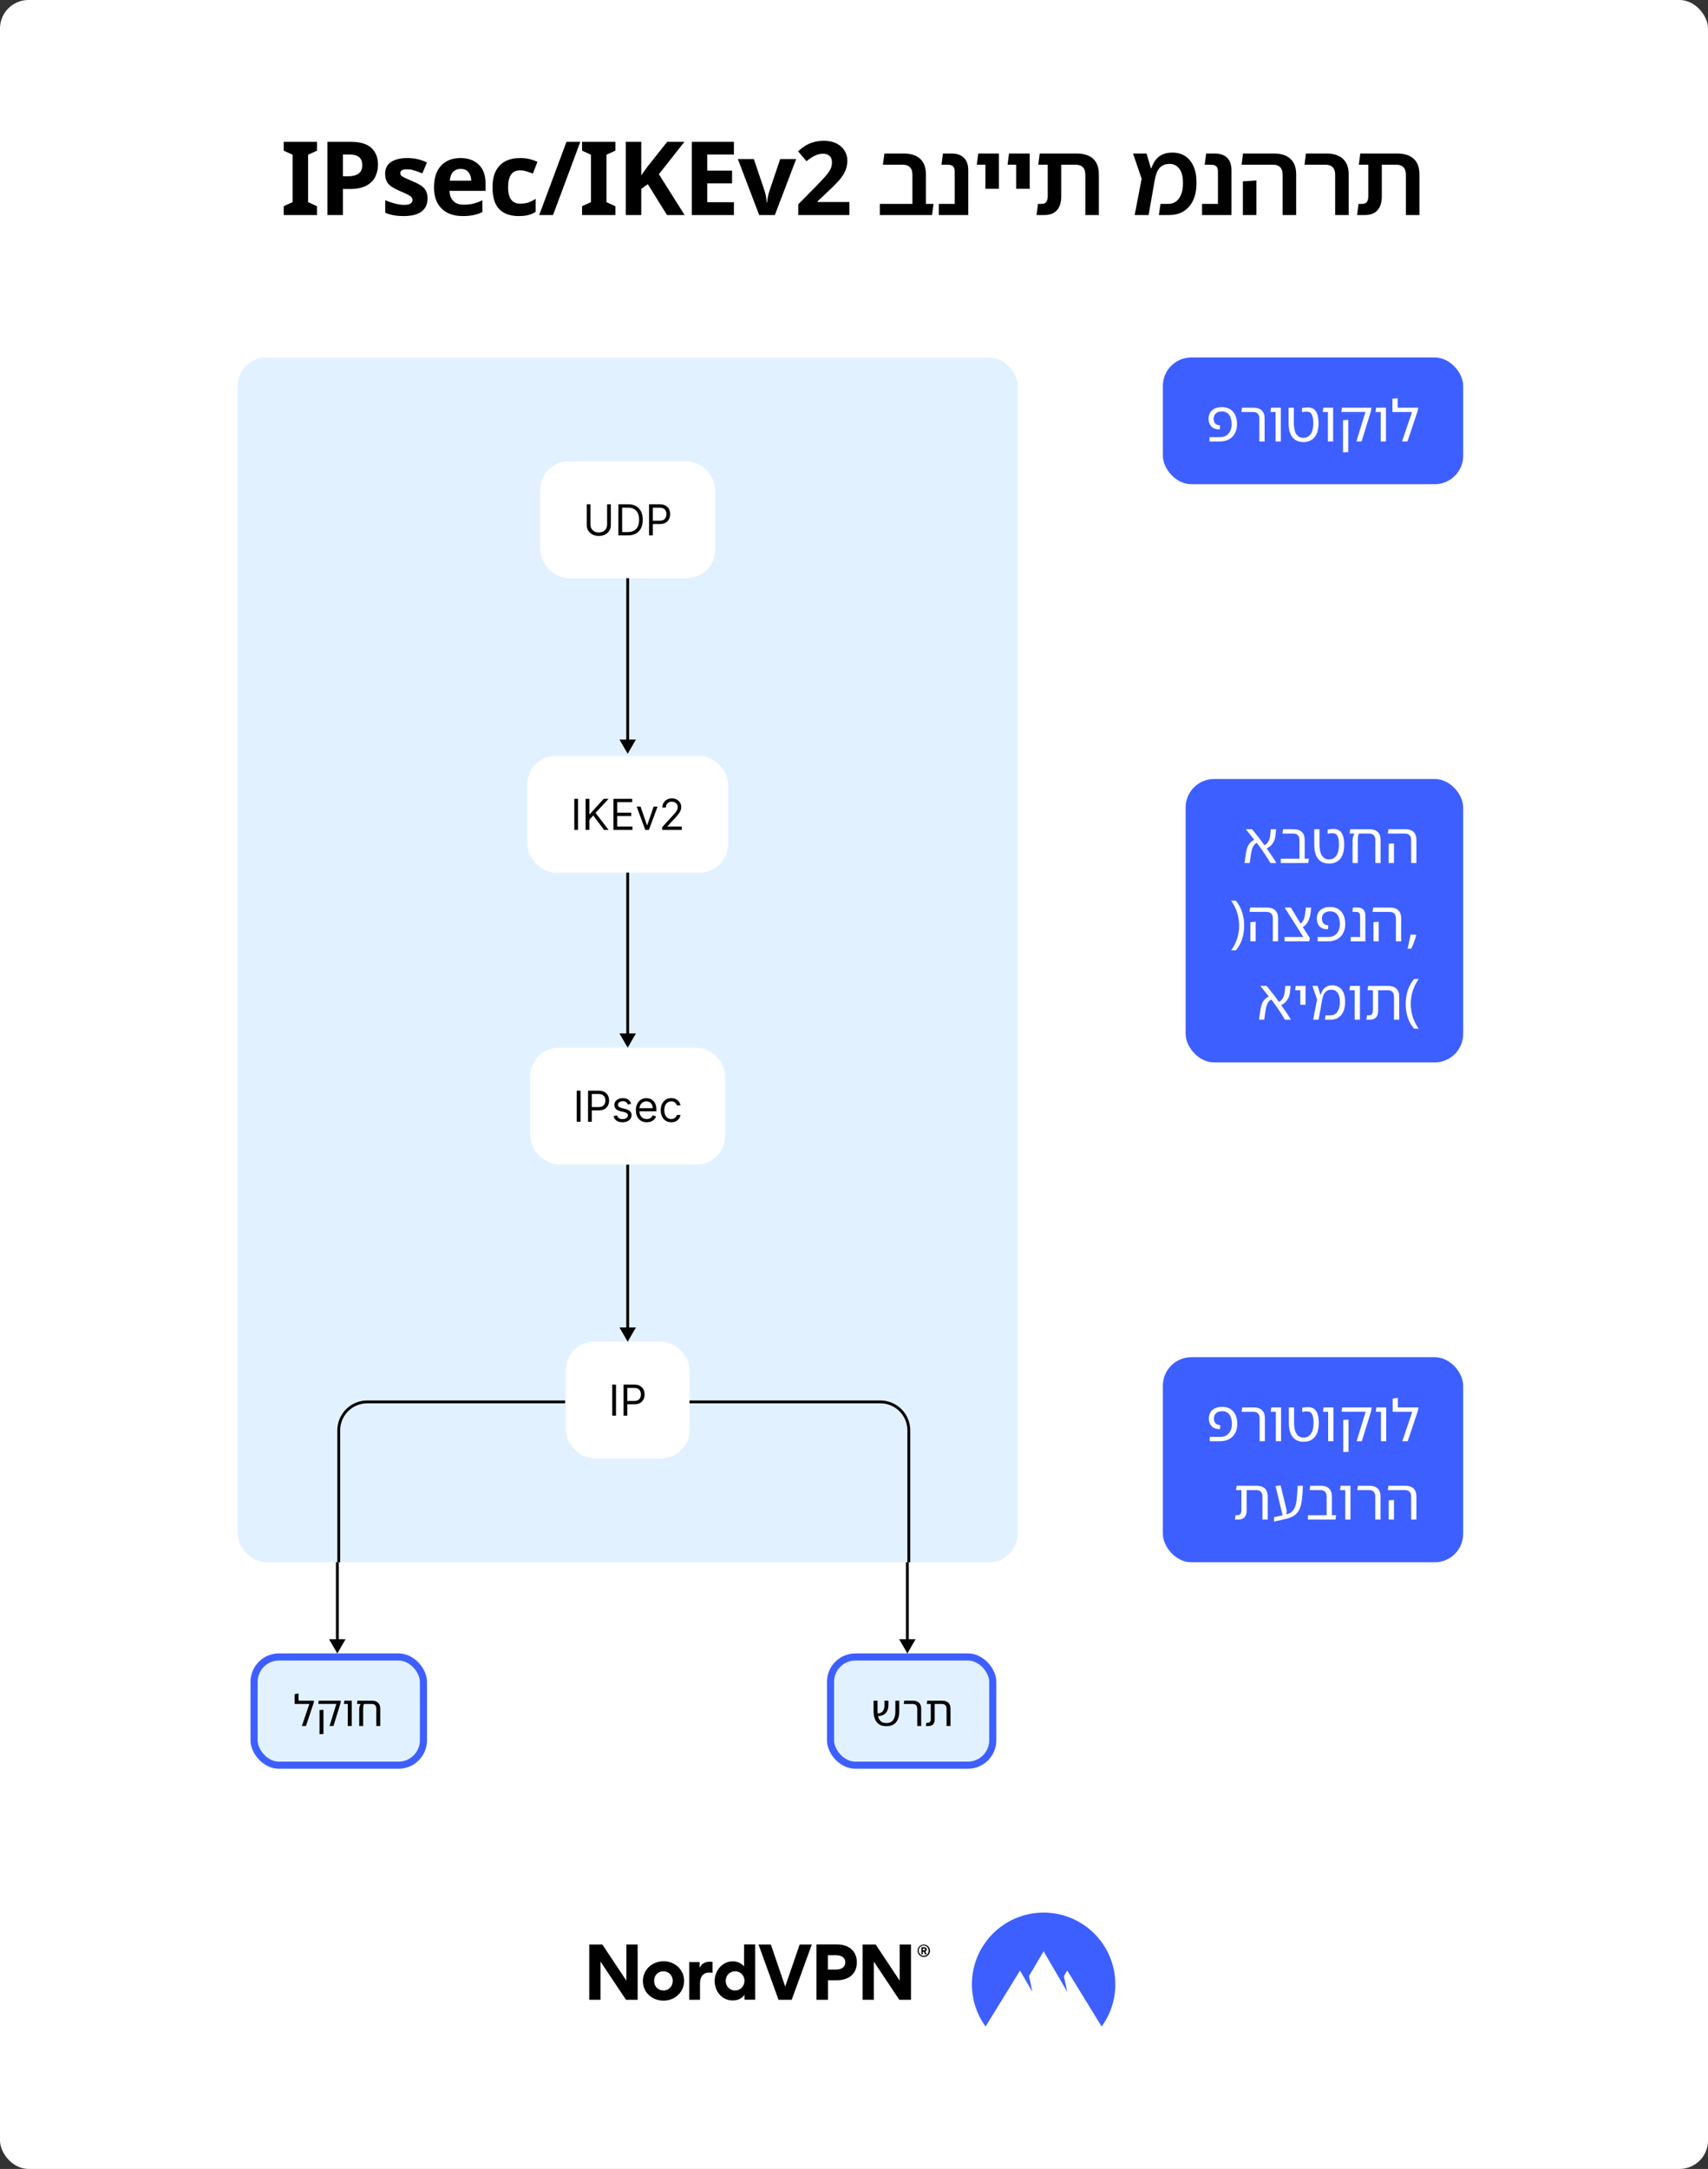 <svg fill="none" height="1523" viewBox="0 0 1200 1523" width="1200" xmlns="http://www.w3.org/2000/svg" xmlns:xlink="http://www.w3.org/1999/xlink"><rect x="0" y="0" width="1200" height="1523" fill="#333333" stroke="none"/><clipPath id="clip0_1246_3284"><rect height="846" rx="20" width="548" x="167" y="251"/></clipPath><clipPath id="clip1_1246_3284"><path d="M166 1097H1028V1243H166Z"/></clipPath><rect fill="#ffffff" height="1523" rx="20" width="1200"/><path d="M222.734 151H199.334V144.808L205.598 141.928V108.664L199.334 105.784V99.592H222.734V105.784L216.47 108.664V141.928L222.734 144.808V151ZM246.471 99.592C253.095 99.592 257.919 101.032 260.943 103.912 264.015 106.744 265.551 110.656 265.551 115.648 265.551 118.624 264.927 121.432 263.679 124.072 262.431 126.664 260.343 128.752 257.415 130.336 254.535 131.92 250.599 132.712 245.607 132.712H240.927V151H230.055V99.592H246.471ZM245.895 108.52H240.927V123.784H244.527C247.599 123.784 250.023 123.184 251.799 121.984 253.623 120.736 254.535 118.744 254.535 116.008 254.535 111.016 251.655 108.52 245.895 108.52ZM300.394 139.336C300.394 143.32 298.978 146.392 296.146 148.552 293.362 150.664 289.186 151.72 283.618 151.72 280.882 151.72 278.53 151.528 276.562 151.144 274.594 150.808 272.626 150.232 270.658 149.416V140.56C272.77 141.52 275.05 142.312 277.498 142.936 279.946 143.56 282.106 143.872 283.978 143.872 286.09 143.872 287.578 143.56 288.442 142.936 289.354 142.312 289.81 141.496 289.81 140.488 289.81 139.816 289.618 139.216 289.234 138.688 288.898 138.16 288.13 137.56 286.93 136.888 285.73 136.216 283.858 135.352 281.314 134.296 278.866 133.24 276.85 132.208 275.266 131.2 273.682 130.144 272.506 128.896 271.738 127.456 270.97 125.968 270.586 124.12 270.586 121.912 270.586 118.264 272.002 115.528 274.834 113.704 277.666 111.88 281.434 110.968 286.138 110.968 288.586 110.968 290.914 111.208 293.122 111.688 295.33 112.168 297.61 112.96 299.962 114.064L296.722 121.768C294.802 120.952 292.978 120.28 291.25 119.752 289.522 119.176 287.77 118.888 285.994 118.888 282.826 118.888 281.242 119.752 281.242 121.48 281.242 122.104 281.434 122.68 281.818 123.208 282.25 123.688 283.042 124.216 284.194 124.792 285.394 125.368 287.146 126.136 289.45 127.096 291.706 128.008 293.65 128.968 295.282 129.976 296.914 130.936 298.162 132.16 299.026 133.648 299.938 135.088 300.394 136.984 300.394 139.336ZM323.511 110.968C328.935 110.968 333.231 112.528 336.399 115.648 339.567 118.72 341.151 123.112 341.151 128.824V134.008H315.807C315.903 137.032 316.791 139.408 318.471 141.136 320.199 142.864 322.575 143.728 325.599 143.728 328.143 143.728 330.447 143.488 332.511 143.008 334.575 142.48 336.711 141.688 338.919 140.632V148.912C336.999 149.872 334.959 150.568 332.799 151 330.687 151.48 328.119 151.72 325.095 151.72 321.159 151.72 317.679 151 314.655 149.56 311.631 148.072 309.255 145.84 307.527 142.864 305.799 139.888 304.935 136.144 304.935 131.632 304.935 127.024 305.703 123.208 307.239 120.184 308.823 117.112 311.007 114.808 313.791 113.272 316.575 111.736 319.815 110.968 323.511 110.968ZM323.583 118.6C321.519 118.6 319.791 119.272 318.399 120.616 317.055 121.96 316.263 124.048 316.023 126.88H331.071C331.023 124.48 330.399 122.512 329.199 120.976 327.999 119.392 326.127 118.6 323.583 118.6ZM364.394 151.72C358.538 151.72 354.002 150.112 350.786 146.896 347.618 143.632 346.034 138.52 346.034 131.56 346.034 126.76 346.85 122.848 348.482 119.824 350.114 116.8 352.37 114.568 355.25 113.128 358.178 111.688 361.538 110.968 365.33 110.968 368.018 110.968 370.346 111.232 372.314 111.76 374.33 112.288 376.082 112.912 377.57 113.632L374.402 121.912C372.722 121.24 371.138 120.688 369.65 120.256 368.21 119.824 366.77 119.608 365.33 119.608 359.762 119.608 356.978 123.568 356.978 131.488 356.978 135.424 357.698 138.328 359.138 140.2 360.626 142.072 362.69 143.008 365.33 143.008 367.586 143.008 369.578 142.72 371.306 142.144 373.034 141.52 374.714 140.68 376.346 139.624V148.768C374.714 149.824 372.986 150.568 371.162 151 369.386 151.48 367.13 151.72 364.394 151.72ZM407.714 99.592 388.562 151H378.842L397.994 99.592H407.714ZM432.344 151H408.944V144.808L415.208 141.928V108.664L408.944 105.784V99.592H432.344V105.784L426.08 108.664V141.928L432.344 144.808V151ZM480.993 151H468.609L455.145 129.328 450.537 132.64V151H439.665V99.592H450.537V123.136C451.257 122.128 451.977 121.12 452.697 120.112 453.417 119.104 454.137 118.096 454.857 117.088L468.753 99.592H480.849L462.921 122.344 480.993 151ZM515.629 151H486.037V99.592H515.629V108.52H496.909V119.824H514.333V128.752H496.909V142H515.629V151ZM533.382 151 518.406 111.688H529.638L537.198 134.08C537.63 135.424 537.966 136.816 538.206 138.256 538.494 139.696 538.662 140.992 538.71 142.144H538.998C539.142 139.552 539.67 136.864 540.582 134.08L548.142 111.688H559.374L544.398 151H533.382ZM596.767 151H560.839V143.44L573.727 130.408C576.319 127.72 578.407 125.488 579.991 123.712 581.575 121.888 582.727 120.256 583.447 118.816 584.167 117.328 584.527 115.744 584.527 114.064 584.527 112 583.951 110.464 582.799 109.456 581.695 108.448 580.183 107.944 578.263 107.944 576.295 107.944 574.375 108.4 572.503 109.312 570.631 110.224 568.663 111.52 566.599 113.2L560.695 106.216C562.183 104.92 563.743 103.72 565.375 102.616 567.055 101.512 568.975 100.624 571.135 99.952 573.343 99.232 575.983 98.872 579.055 98.872 582.415 98.872 585.295 99.496 587.695 100.744 590.143 101.944 592.015 103.6 593.311 105.712 594.655 107.776 595.327 110.128 595.327 112.768 595.327 115.6 594.751 118.192 593.599 120.544 592.495 122.896 590.863 125.224 588.703 127.528 586.591 129.832 584.023 132.376 580.999 135.16L574.375 141.352V141.856H596.767V151ZM641.032 151V122.704C641.032 120.352 640.456 118.6 639.304 117.448 638.152 116.248 636.472 115.648 634.264 115.648H620.296L621.376 107.8H634.768C639.952 107.8 643.864 109.048 646.504 111.544 649.192 113.992 650.536 117.64 650.536 122.488V143.944C650.248 145.144 649.696 146.344 648.88 147.544 648.112 148.744 647.296 149.896 646.432 151H641.032ZM618.136 151V143.152H655.864L654.856 151H618.136ZM670.762 151V120.472C670.762 119.272 670.57 118.336 670.186 117.664 669.85 116.944 669.322 116.44 668.602 116.152 667.882 115.816 666.946 115.648 665.794 115.648H661.474L662.482 107.8H668.314C672.298 107.8 675.274 108.808 677.242 110.824 679.258 112.792 680.266 115.696 680.266 119.536V151H670.762ZM659.602 151V143.152H675.298V151H659.602ZM692.325 132.568V107.8H701.829V132.568H692.325ZM686.277 115.648 687.285 107.8H697.725V115.648H686.277ZM713.947 132.568V107.8H723.451V132.568H713.947ZM707.899 115.648 708.907 107.8H719.347V115.648H707.899ZM762.525 151V122.704C762.525 120.352 761.949 118.6 760.797 117.448 759.645 116.248 757.965 115.648 755.757 115.648H736.101V107.8H756.261C761.493 107.8 765.429 109.048 768.069 111.544 770.709 113.992 772.029 117.64 772.029 122.488V151H762.525ZM728.253 151 729.261 143.152H731.853C732.861 143.152 733.653 142.96 734.229 142.576 734.853 142.192 735.309 141.616 735.597 140.848 735.933 140.032 736.101 139.048 736.101 137.896V109.744H745.605V137.824C745.605 142.096 744.597 145.36 742.581 147.616 740.565 149.872 737.613 151 733.725 151H728.253ZM729.477 115.648 730.485 107.8H741.285V115.648H729.477ZM797.194 151 802.09 125.512 796.042 107.8H805.546L808.57 118.168H808.858C809.482 116.488 810.202 114.976 811.018 113.632 811.834 112.288 812.818 111.136 813.97 110.176 815.17 109.216 816.562 108.472 818.146 107.944 819.778 107.416 821.65 107.152 823.762 107.152 827.122 107.152 830.05 107.944 832.546 109.528 835.042 111.112 837.01 113.464 838.45 116.584 839.89 119.656 840.61 123.472 840.61 128.032V128.968C840.61 133.384 839.842 137.248 838.306 140.56 836.818 143.824 834.634 146.392 831.754 148.264 828.874 150.088 825.37 151 821.242 151H814.186L815.338 143.152H820.738C824.05 143.152 826.594 141.856 828.37 139.264 830.194 136.624 831.106 133.192 831.106 128.968V128.032C831.106 125.104 830.698 122.704 829.882 120.832 829.066 118.912 827.962 117.472 826.57 116.512 825.178 115.552 823.618 115.072 821.89 115.072 820.066 115.072 818.53 115.384 817.282 116.008 816.082 116.584 815.074 117.4 814.258 118.456 813.49 119.512 812.866 120.76 812.386 122.2 811.906 123.592 811.522 125.128 811.234 126.808L806.986 151H797.194ZM855.692 151V120.472C855.692 119.272 855.5 118.336 855.116 117.664 854.78 116.944 854.252 116.44 853.532 116.152 852.812 115.816 851.876 115.648 850.724 115.648H846.404L847.412 107.8H853.244C857.228 107.8 860.204 108.808 862.172 110.824 864.188 112.792 865.196 115.696 865.196 119.536V151H855.692ZM844.532 151V143.152H860.228V151H844.532ZM901.159 151V122.704C901.159 120.352 900.583 118.6 899.431 117.448 898.279 116.248 896.599 115.648 894.391 115.648H872.287L873.295 107.8H894.895C900.079 107.8 903.991 109.048 906.631 111.544 909.319 113.992 910.663 117.64 910.663 122.488V151H901.159ZM873.223 151V127.312L882.727 126.736V151H873.223ZM938.054 151V122.704C938.054 120.352 937.478 118.6 936.326 117.448 935.174 116.248 933.494 115.648 931.286 115.648H916.526L917.534 107.8H931.79C936.974 107.8 940.886 109.048 943.526 111.544 946.214 113.992 947.558 117.64 947.558 122.488V151H938.054ZM987.744 151V122.704C987.744 120.352 987.168 118.6 986.016 117.448 984.864 116.248 983.184 115.648 980.976 115.648H961.32V107.8H981.48C986.712 107.8 990.648 109.048 993.288 111.544 995.928 113.992 997.248 117.64 997.248 122.488V151H987.744ZM953.472 151 954.48 143.152H957.072C958.08 143.152 958.872 142.96 959.448 142.576 960.072 142.192 960.528 141.616 960.816 140.848 961.152 140.032 961.32 139.048 961.32 137.896V109.744H970.824V137.824C970.824 142.096 969.816 145.36 967.8 147.616 965.784 149.872 962.832 151 958.944 151H953.472ZM954.696 115.648 955.704 107.8H966.504V115.648H954.696Z" fill="#000000"/><g clip-path="url(#clip0_1246_3284)"><rect fill="#e2f1ff" height="846" rx="20" width="548" x="167" y="251"/><g fill="#000000"><path d="M441 529.301 446.774 519.301H435.226L441 529.301ZM440 405.8V520.301H442V405.8H440Z"/><path d="M441 735.679 446.774 725.679H435.226L441 735.679ZM440 612.273V726.679H442V612.273H440Z"/><path d="M441 942.14 446.774 932.14H435.226L441 942.14ZM440 817.633V933.14H442V817.633H440Z"/></g><rect fill="#ffffff" height="82" rx="20" width="137" x="372.5" y="735.68"/><path d="M407.847 765.862V787.68H405.205V765.862H407.847ZM413.144 787.68V765.862H420.516C422.228 765.862 423.627 766.17 424.714 766.788 425.807 767.399 426.617 768.227 427.143 769.271 427.668 770.315 427.931 771.479 427.931 772.765 427.931 774.05 427.668 775.219 427.143 776.27 426.624 777.321 425.822 778.159 424.735 778.784 423.648 779.402 422.256 779.711 420.559 779.711H415.275V777.367H420.474C421.645 777.367 422.586 777.165 423.297 776.76 424.007 776.355 424.522 775.808 424.841 775.119 425.168 774.423 425.331 773.638 425.331 772.765 425.331 771.891 425.168 771.11 424.841 770.421 424.522 769.732 424.003 769.192 423.286 768.802 422.569 768.404 421.617 768.205 420.431 768.205H415.786V787.68H413.144ZM443.437 774.981 441.178 775.62C441.036 775.244 440.827 774.878 440.55 774.523 440.28 774.161 439.911 773.862 439.442 773.628 438.973 773.393 438.373 773.276 437.642 773.276 436.64 773.276 435.806 773.507 435.138 773.969 434.477 774.423 434.147 775.002 434.147 775.705 434.147 776.33 434.374 776.824 434.829 777.186 435.284 777.548 435.994 777.85 436.96 778.092L439.389 778.688C440.852 779.043 441.942 779.587 442.659 780.318 443.377 781.043 443.735 781.977 443.735 783.12 443.735 784.058 443.465 784.896 442.926 785.634 442.393 786.373 441.647 786.955 440.688 787.381 439.73 787.808 438.615 788.021 437.343 788.021 435.674 788.021 434.293 787.658 433.199 786.934 432.105 786.21 431.413 785.151 431.122 783.759L433.508 783.163C433.735 784.043 434.165 784.704 434.797 785.144 435.436 785.585 436.271 785.805 437.301 785.805 438.472 785.805 439.403 785.556 440.092 785.059 440.788 784.555 441.136 783.951 441.136 783.248 441.136 782.68 440.937 782.204 440.539 781.82 440.142 781.43 439.531 781.138 438.707 780.947L435.98 780.308C434.481 779.952 433.38 779.402 432.677 778.656 431.981 777.903 431.633 776.962 431.633 775.833 431.633 774.91 431.892 774.093 432.411 773.383 432.936 772.673 433.65 772.115 434.552 771.71 435.461 771.305 436.491 771.103 437.642 771.103 439.261 771.103 440.532 771.458 441.455 772.168 442.386 772.879 443.046 773.816 443.437 774.981ZM454.381 788.021C452.804 788.021 451.444 787.673 450.3 786.977 449.164 786.273 448.287 785.293 447.669 784.036 447.058 782.772 446.753 781.302 446.753 779.626 446.753 777.95 447.058 776.472 447.669 775.194 448.287 773.908 449.146 772.907 450.247 772.19 451.355 771.465 452.648 771.103 454.125 771.103 454.977 771.103 455.819 771.245 456.65 771.529 457.481 771.813 458.237 772.275 458.919 772.914 459.601 773.546 460.144 774.384 460.549 775.428 460.954 776.472 461.156 777.758 461.156 779.285V780.35H448.543V778.177H458.599C458.599 777.254 458.415 776.43 458.045 775.705 457.683 774.981 457.165 774.409 456.49 773.99 455.822 773.571 455.034 773.362 454.125 773.362 453.124 773.362 452.257 773.61 451.526 774.107 450.801 774.597 450.244 775.237 449.853 776.025 449.462 776.813 449.267 777.658 449.267 778.56V780.009C449.267 781.245 449.48 782.293 449.906 783.152 450.339 784.004 450.94 784.654 451.707 785.102 452.474 785.542 453.365 785.762 454.381 785.762 455.041 785.762 455.638 785.67 456.17 785.485 456.71 785.293 457.175 785.009 457.566 784.633 457.957 784.249 458.259 783.773 458.472 783.205L460.901 783.887C460.645 784.711 460.215 785.435 459.612 786.06 459.008 786.678 458.262 787.161 457.374 787.509 456.487 787.85 455.489 788.021 454.381 788.021ZM471.629 788.021C470.094 788.021 468.773 787.658 467.665 786.934 466.558 786.21 465.705 785.212 465.109 783.94 464.512 782.669 464.214 781.217 464.214 779.583 464.214 777.921 464.519 776.455 465.13 775.183 465.748 773.905 466.607 772.907 467.708 772.19 468.816 771.465 470.109 771.103 471.586 771.103 472.737 771.103 473.773 771.316 474.697 771.742 475.62 772.168 476.376 772.765 476.966 773.532 477.555 774.299 477.921 775.194 478.063 776.217H475.549C475.357 775.471 474.931 774.81 474.271 774.235 473.617 773.653 472.737 773.362 471.629 773.362 470.648 773.362 469.789 773.617 469.05 774.129 468.319 774.633 467.747 775.347 467.335 776.27 466.93 777.186 466.728 778.262 466.728 779.498 466.728 780.762 466.927 781.863 467.325 782.8 467.729 783.738 468.298 784.466 469.029 784.984 469.768 785.503 470.634 785.762 471.629 785.762 472.282 785.762 472.875 785.648 473.408 785.421 473.94 785.194 474.391 784.867 474.761 784.441 475.13 784.015 475.393 783.504 475.549 782.907H478.063C477.921 783.873 477.57 784.743 477.009 785.517 476.455 786.284 475.719 786.895 474.803 787.349 473.894 787.797 472.836 788.021 471.629 788.021Z" fill="#000000"/><rect fill="#ffffff" height="82" rx="20" width="87" x="397.5" y="942.059"/><path d="M432.793 972.241V994.059H430.151V972.241H432.793ZM438.09 994.059V972.241H445.462C447.174 972.241 448.573 972.55 449.66 973.168 450.754 973.778 451.563 974.606 452.089 975.65 452.614 976.694 452.877 977.859 452.877 979.144 452.877 980.43 452.614 981.598 452.089 982.649 451.57 983.7 450.768 984.538 449.681 985.163 448.595 985.781 447.203 986.09 445.505 986.09H440.221V983.746H445.42C446.592 983.746 447.533 983.544 448.243 983.139 448.953 982.734 449.468 982.187 449.788 981.498 450.114 980.802 450.278 980.018 450.278 979.144 450.278 978.271 450.114 977.489 449.788 976.8 449.468 976.111 448.95 975.572 448.232 975.181 447.515 974.783 446.563 974.584 445.377 974.584H440.732V994.059H438.09Z" fill="#000000"/><rect fill="#ffffff" height="82" rx="20" width="141" x="370.5" y="530.745"/><path d="M406.133 560.927V582.745H403.491V560.927H406.133ZM411.43 582.745V560.927H414.072V571.751H414.328L424.129 560.927H427.581L418.419 570.771 427.581 582.745H424.385L416.799 572.603 414.072 575.672V582.745H411.43ZM431 582.745V560.927H444.168V563.271H433.642V570.643H443.486V572.987H433.642V580.402H444.339V582.745H431ZM461.97 566.382 455.919 582.745H453.362L447.311 566.382H450.038L454.555 579.422H454.726L459.243 566.382H461.97ZM465.246 582.745V580.828L472.448 572.944C473.293 572.021 473.989 571.218 474.536 570.537 475.082 569.848 475.487 569.201 475.75 568.598 476.02 567.987 476.155 567.348 476.155 566.68 476.155 565.913 475.97 565.249 475.601 564.688 475.239 564.127 474.742 563.694 474.109 563.388 473.477 563.083 472.767 562.93 471.979 562.93 471.141 562.93 470.409 563.104 469.784 563.452 469.166 563.793 468.687 564.272 468.346 564.89 468.012 565.508 467.845 566.233 467.845 567.064H465.331C465.331 565.785 465.626 564.663 466.215 563.697 466.805 562.731 467.607 561.978 468.623 561.439 469.646 560.899 470.793 560.629 472.064 560.629 473.342 560.629 474.475 560.899 475.462 561.439 476.45 561.978 477.224 562.706 477.785 563.623 478.346 564.539 478.627 565.558 478.627 566.68 478.627 567.483 478.481 568.268 478.19 569.035 477.906 569.794 477.408 570.643 476.698 571.581 475.995 572.511 475.019 573.647 473.769 574.99L468.868 580.231V580.402H479.01V582.745H465.246Z" fill="#000000"/><rect fill="#ffffff" height="82" rx="20" width="123" x="379.5" y="323.941"/><path d="M426.539 354.123H429.181V368.569C429.181 370.06 428.83 371.392 428.127 372.564 427.431 373.729 426.447 374.649 425.176 375.323 423.904 375.991 422.413 376.325 420.701 376.325 418.99 376.325 417.498 375.991 416.227 375.323 414.956 374.649 413.968 373.729 413.265 372.564 412.569 371.392 412.221 370.06 412.221 368.569V354.123H414.863V368.356C414.863 369.421 415.098 370.369 415.566 371.2 416.035 372.024 416.703 372.674 417.569 373.15 418.443 373.619 419.487 373.853 420.701 373.853 421.916 373.853 422.96 373.619 423.833 373.15 424.707 372.674 425.375 372.024 425.836 371.2 426.305 370.369 426.539 369.421 426.539 368.356V354.123ZM441.19 375.941H434.457V354.123H441.489C443.605 354.123 445.416 354.56 446.922 355.433 448.428 356.3 449.582 357.546 450.384 359.173 451.187 360.792 451.588 362.731 451.588 364.989 451.588 367.262 451.183 369.219 450.374 370.859 449.564 372.493 448.385 373.75 446.837 374.631 445.288 375.504 443.406 375.941 441.19 375.941ZM437.1 373.597H441.02C442.824 373.597 444.319 373.249 445.505 372.553 446.691 371.857 447.575 370.867 448.158 369.581 448.74 368.296 449.031 366.765 449.031 364.989 449.031 363.228 448.744 361.712 448.168 360.44 447.593 359.162 446.734 358.182 445.59 357.5 444.447 356.811 443.023 356.467 441.318 356.467H437.1V373.597ZM456.02 375.941V354.123H463.392C465.104 354.123 466.503 354.432 467.59 355.05 468.683 355.661 469.493 356.488 470.019 357.532 470.544 358.576 470.807 359.741 470.807 361.026 470.807 362.312 470.544 363.48 470.019 364.531 469.5 365.582 468.698 366.421 467.611 367.046 466.524 367.663 465.132 367.972 463.435 367.972H458.151V365.629H463.35C464.521 365.629 465.462 365.426 466.173 365.021 466.883 364.617 467.398 364.07 467.717 363.381 468.044 362.685 468.207 361.9 468.207 361.026 468.207 360.153 468.044 359.372 467.717 358.683 467.398 357.994 466.879 357.454 466.162 357.063 465.445 356.666 464.493 356.467 463.307 356.467H458.662V375.941H456.02Z" fill="#000000"/><path d="M237.996 1161.03 243.769 1151.03H232.222L237.996 1161.03ZM397.045 983.388H257.996V985.388H397.045V983.388ZM236.996 1004.39 236.996 1152.03H238.996L238.996 1004.39H236.996ZM257.996 983.388C246.398 983.388 236.996 992.79 236.996 1004.39H238.996C238.996 993.895 247.502 985.388 257.996 985.388V983.388Z" fill="#000000"/><path d="M638.514 1161.03 632.74 1151.03H644.287L638.514 1161.03ZM484.437 983.388H618.514V985.388H484.437V983.388ZM639.514 1004.39 639.514 1152.03H637.514L637.514 1004.39H639.514ZM618.514 983.388C630.112 983.388 639.514 992.79 639.514 1004.39H637.514C637.514 993.895 629.007 985.388 618.514 985.388V983.388Z" fill="#000000"/></g><rect fill="#3e5fff" height="89" rx="20" width="211" x="817" y="251"/><path d="M849.76 310V306.96H857.12C858.827 306.96 860.293 306.587 861.52 305.84 862.747 305.067 863.68 304 864.32 302.64 864.987 301.28 865.32 299.707 865.32 297.92 865.32 295.093 864.747 292.893 863.6 291.32 862.453 289.72 860.733 288.92 858.44 288.92 856.573 288.92 855.147 289.4 854.16 290.36 853.173 291.32 852.68 292.547 852.68 294.04 852.68 295.213 852.96 296.213 853.52 297.04 854.08 297.867 854.947 298.373 856.12 298.56 856.333 298.613 856.533 298.667 856.72 298.72 856.907 298.747 857.067 298.76 857.2 298.76L856.96 301.48C856.72 301.507 856.427 301.507 856.08 301.48 855.733 301.453 855.307 301.4 854.8 301.32 852.933 301.027 851.52 300.227 850.56 298.92 849.6 297.587 849.12 295.933 849.12 293.96 849.12 292.387 849.48 290.987 850.2 289.76 850.92 288.533 851.973 287.587 853.36 286.92 854.747 286.227 856.44 285.88 858.44 285.88 861.827 285.88 864.44 286.947 866.28 289.08 868.147 291.213 869.08 294.16 869.08 297.92 869.08 300.347 868.587 302.467 867.6 304.28 866.64 306.093 865.24 307.507 863.4 308.52 861.587 309.507 859.387 310 856.8 310H849.76ZM884.795 310V293.92C884.795 292.373 884.421 291.227 883.675 290.48 882.955 289.707 881.861 289.32 880.395 289.32H872.155L872.595 286.28H880.635C883.221 286.28 885.168 286.92 886.475 288.2 887.808 289.453 888.475 291.32 888.475 293.8V310H884.795ZM896.183 310V286.28H899.863V310H896.183ZM892.543 289.32 892.983 286.28H898.583V289.32H892.543ZM915.695 310.4C912.388 310.4 909.828 309.28 908.015 307.04 906.228 304.773 905.335 301.44 905.335 297.04V286.28H909.015V297.04C909.015 300.453 909.601 303.053 910.775 304.84 911.948 306.6 913.561 307.48 915.615 307.48 917.828 307.48 919.561 306.6 920.815 304.84 922.068 303.053 922.695 300.453 922.695 297.04 922.695 294.48 922.348 292.507 921.655 291.12 920.961 289.707 919.761 289.013 918.055 289.04 917.468 289.04 916.908 289.08 916.375 289.16 915.868 289.24 915.335 289.347 914.775 289.48V286.52C915.441 286.387 916.081 286.28 916.695 286.2 917.335 286.12 917.988 286.08 918.655 286.08 921.401 286.053 923.375 287 924.575 288.92 925.775 290.813 926.375 293.52 926.375 297.04 926.375 301.44 925.441 304.773 923.575 307.04 921.708 309.28 919.081 310.4 915.695 310.4ZM932.941 310V286.28H936.621V310H932.941ZM929.301 289.32 929.741 286.28H935.341V289.32H929.301ZM952.933 310 959.333 289.28H942.373L942.813 286.28H963.533L963.213 288.6 956.613 310H952.933ZM943.573 317.64V295.08L947.253 294.8V317.44L943.573 317.64ZM970.051 310V286.28H973.731V310H970.051ZM966.411 289.32 966.851 286.28H972.451V289.32H966.411ZM981.962 286.28H996.402L996.002 288.6 988.842 310H985.042L992.042 289.32H978.282V280.04L981.962 279.6V286.28Z" fill="#ffffff"/><rect fill="#3e5fff" height="199" rx="20" width="195" x="833" y="547"/><path d="M892.562 606C891.389 604 890.189 602.067 888.962 600.2 887.735 598.333 886.509 596.573 885.282 594.92 884.082 593.24 882.895 591.68 881.722 590.24 881.055 589.413 880.402 588.613 879.762 587.84 879.122 587.04 878.522 586.293 877.962 585.6 877.429 584.907 876.922 584.28 876.442 583.72 875.989 583.16 875.589 582.68 875.242 582.28H879.682C880.189 582.867 880.722 583.52 881.282 584.24 881.842 584.96 882.455 585.747 883.122 586.6 883.789 587.427 884.522 588.347 885.322 589.36 886.469 590.933 887.695 592.627 889.002 594.44 890.309 596.253 891.629 598.133 892.962 600.08 894.295 602.027 895.562 604 896.762 606H892.562ZM874.362 606 875.322 599.36C875.535 597.813 875.869 596.4 876.322 595.12 876.802 593.813 877.495 592.68 878.402 591.72 879.309 590.733 880.522 589.933 882.042 589.32L883.242 591.72C882.282 592.173 881.522 592.787 880.962 593.56 880.402 594.307 879.975 595.187 879.682 596.2 879.389 597.187 879.149 598.28 878.962 599.48L878.002 606H874.362ZM889.082 596.16 887.882 593.76C888.895 593.28 889.722 592.667 890.362 591.92 891.002 591.173 891.482 590.307 891.802 589.32 892.149 588.333 892.375 587.24 892.482 586.04L892.842 582.28H896.522L896.162 586.16C896.029 587.707 895.695 589.12 895.162 590.4 894.629 591.68 893.855 592.8 892.842 593.76 891.855 594.72 890.602 595.52 889.082 596.16ZM912.955 606V589.92C912.955 588.373 912.582 587.227 911.835 586.48 911.115 585.707 910.009 585.32 908.515 585.32H901.035L901.435 582.28H908.795C911.382 582.28 913.329 582.92 914.635 584.2 915.969 585.453 916.635 587.32 916.635 589.8V603.36C916.529 603.84 916.329 604.293 916.035 604.72 915.769 605.147 915.462 605.573 915.115 606H912.955ZM899.835 606V602.96H919.595L919.155 606H899.835ZM933.726 606.4C930.419 606.4 927.859 605.28 926.046 603.04 924.259 600.773 923.366 597.44 923.366 593.04V582.28H927.046V593.04C927.046 596.453 927.633 599.053 928.806 600.84 929.979 602.6 931.593 603.48 933.646 603.48 935.859 603.48 937.593 602.6 938.846 600.84 940.099 599.053 940.726 596.453 940.726 593.04 940.726 590.48 940.379 588.507 939.686 587.12 938.993 585.707 937.793 585.013 936.086 585.04 935.499 585.04 934.939 585.08 934.406 585.16 933.899 585.24 933.366 585.347 932.806 585.48V582.52C933.473 582.387 934.113 582.28 934.726 582.2 935.366 582.12 936.019 582.08 936.686 582.08 939.433 582.053 941.406 583 942.606 584.92 943.806 586.813 944.406 589.52 944.406 593.04 944.406 597.44 943.473 600.773 941.606 603.04 939.739 605.28 937.113 606.4 933.726 606.4ZM962.118 582.28C964.704 582.28 966.651 582.92 967.958 584.2 969.291 585.453 969.957 587.32 969.957 589.8V606H966.278V589.92C966.278 588.373 965.904 587.227 965.158 586.48 964.438 585.707 963.344 585.32 961.878 585.32H954.758C954.598 585.56 954.424 586.013 954.238 586.68 954.051 587.347 953.958 588.387 953.958 589.8V606H950.278V590.72C950.278 589.547 950.398 588.493 950.638 587.56 950.878 586.6 951.224 585.867 951.678 585.36L950.878 585.2V582.28H962.118ZM948.198 585.32 948.598 582.28H957.398V585.32H948.198ZM991.442 606V589.92C991.442 588.373 991.069 587.227 990.322 586.48 989.602 585.707 988.495 585.32 987.002 585.32H975.042L975.482 582.28H987.282C989.869 582.28 991.815 582.92 993.122 584.2 994.455 585.453 995.122 587.32 995.122 589.8V606H991.442ZM975.682 606V592.52L979.362 592.24V606H975.682ZM874.142 650.04C874.142 653.267 873.662 656.373 872.702 659.36 871.769 662.32 870.289 664.973 868.262 667.32H864.982C866.822 664.813 868.209 662.08 869.142 659.12 870.102 656.133 870.582 653.093 870.582 650 870.582 646.827 870.102 643.733 869.142 640.72 868.209 637.707 866.809 634.947 864.942 632.44H868.262C870.289 634.867 871.769 637.6 872.702 640.64 873.662 643.653 874.142 646.787 874.142 650.04ZM894.254 661V644.92C894.254 643.373 893.881 642.227 893.134 641.48 892.414 640.707 891.308 640.32 889.814 640.32H877.854L878.294 637.28H890.094C892.681 637.28 894.628 637.92 895.934 639.2 897.268 640.453 897.934 642.32 897.934 644.8V661H894.254ZM878.494 661V647.52L882.174 647.24V661H878.494ZM917.493 660.8 902.573 637.28H906.893L914.213 649.28 920.253 658.68 917.493 660.8ZM902.533 661V657.96H918.973L920.253 658.68 919.813 661H902.533ZM913.693 651.64 912.613 649.12C913.466 648.827 914.159 648.36 914.693 647.72 915.253 647.053 915.693 646.307 916.013 645.48 916.333 644.653 916.559 643.84 916.693 643.04 916.853 642.213 916.973 641.493 917.053 640.88L917.493 637.28H921.173L920.733 641.28C920.653 642.107 920.466 643.027 920.173 644.04 919.906 645.053 919.506 646.067 918.973 647.08 918.439 648.093 917.733 649.013 916.853 649.84 915.999 650.64 914.946 651.24 913.693 651.64ZM925.799 661V657.96H933.159C934.866 657.96 936.332 657.587 937.559 656.84 938.786 656.067 939.719 655 940.359 653.64 941.026 652.28 941.359 650.707 941.359 648.92 941.359 646.093 940.786 643.893 939.639 642.32 938.492 640.72 936.772 639.92 934.479 639.92 932.612 639.92 931.186 640.4 930.199 641.36 929.212 642.32 928.719 643.547 928.719 645.04 928.719 646.213 928.999 647.213 929.559 648.04 930.119 648.867 930.986 649.373 932.159 649.56 932.372 649.613 932.572 649.667 932.759 649.72 932.946 649.747 933.106 649.76 933.239 649.76L932.999 652.48C932.759 652.507 932.466 652.507 932.119 652.48 931.772 652.453 931.346 652.4 930.839 652.32 928.972 652.027 927.559 651.227 926.599 649.92 925.639 648.587 925.159 646.933 925.159 644.96 925.159 643.387 925.519 641.987 926.239 640.76 926.959 639.533 928.012 638.587 929.399 637.92 930.786 637.227 932.479 636.88 934.479 636.88 937.866 636.88 940.479 637.947 942.319 640.08 944.186 642.213 945.119 645.16 945.119 648.92 945.119 651.347 944.626 653.467 943.639 655.28 942.679 657.093 941.279 658.507 939.439 659.52 937.626 660.507 935.426 661 932.839 661H925.799ZM955.583 661V643.2C955.583 642.533 955.476 641.987 955.263 641.56 955.076 641.107 954.783 640.787 954.383 640.6 953.983 640.413 953.489 640.32 952.903 640.32H950.183L950.583 637.28H953.823C955.583 637.28 956.929 637.76 957.863 638.72 958.796 639.653 959.263 641.027 959.263 642.84V661H955.583ZM948.983 661V657.96H957.342V661H948.983ZM980.739 661V644.92C980.739 643.373 980.365 642.227 979.619 641.48 978.899 640.707 977.792 640.32 976.299 640.32H964.339L964.779 637.28H976.579C979.165 637.28 981.112 637.92 982.419 639.2 983.752 640.453 984.419 642.32 984.419 644.8V661H980.739ZM964.979 661V647.52L968.659 647.24V661H964.979ZM994.977 656.8C994.63 658.213 994.124 659.76 993.457 661.44 992.817 663.147 992.177 664.72 991.537 666.16H988.937C989.31 664.64 989.684 662.973 990.057 661.16 990.457 659.347 990.75 657.747 990.937 656.36H994.697L994.977 656.8ZM902.757 716C901.584 714 900.384 712.067 899.157 710.2 897.931 708.333 896.704 706.573 895.477 704.92 894.277 703.24 893.091 701.68 891.917 700.24 891.251 699.413 890.597 698.613 889.957 697.84 889.317 697.04 888.717 696.293 888.157 695.6 887.624 694.907 887.117 694.28 886.637 693.72 886.184 693.16 885.784 692.68 885.437 692.28H889.877C890.384 692.867 890.917 693.52 891.477 694.24 892.037 694.96 892.651 695.747 893.317 696.6 893.984 697.427 894.717 698.347 895.517 699.36 896.664 700.933 897.891 702.627 899.197 704.44 900.504 706.253 901.824 708.133 903.157 710.08 904.491 712.027 905.757 714 906.957 716H902.757ZM884.557 716 885.517 709.36C885.731 707.813 886.064 706.4 886.517 705.12 886.997 703.813 887.691 702.68 888.597 701.72 889.504 700.733 890.717 699.933 892.237 699.32L893.437 701.72C892.477 702.173 891.717 702.787 891.157 703.56 890.597 704.307 890.171 705.187 889.877 706.2 889.584 707.187 889.344 708.28 889.157 709.48L888.197 716H884.557ZM899.277 706.16 898.077 703.76C899.091 703.28 899.917 702.667 900.557 701.92 901.197 701.173 901.677 700.307 901.997 699.32 902.344 698.333 902.571 697.24 902.677 696.04L903.037 692.28H906.717L906.357 696.16C906.224 697.707 905.891 699.12 905.357 700.4 904.824 701.68 904.051 702.8 903.037 703.76 902.051 704.72 900.797 705.52 899.277 706.16ZM913.551 705.52V692.28H917.231V705.52H913.551ZM909.911 695.32 910.351 692.28H915.631V695.32H909.911ZM922.588 716 925.348 701.8 922.068 692.28H925.748L927.708 698.6H927.828C928.121 697.72 928.468 696.88 928.868 696.08 929.268 695.28 929.788 694.573 930.428 693.96 931.068 693.32 931.854 692.813 932.788 692.44 933.721 692.067 934.814 691.88 936.068 691.88 937.854 691.88 939.414 692.307 940.747 693.16 942.081 693.987 943.121 695.24 943.868 696.92 944.641 698.573 945.028 700.68 945.028 703.24V703.8C945.028 706.253 944.628 708.4 943.828 710.24 943.054 712.053 941.908 713.467 940.387 714.48 938.894 715.493 937.054 716 934.868 716H930.868L931.268 712.96H934.708C936.841 712.96 938.481 712.12 939.628 710.44 940.774 708.76 941.348 706.547 941.348 703.8V703.24C941.348 701.32 941.081 699.76 940.548 698.56 940.041 697.333 939.348 696.427 938.468 695.84 937.588 695.253 936.574 694.96 935.428 694.96 934.308 694.96 933.361 695.16 932.588 695.56 931.814 695.96 931.188 696.507 930.708 697.2 930.228 697.867 929.841 698.613 929.548 699.44 929.281 700.24 929.081 701.067 928.948 701.92L926.388 716H922.588ZM951.754 716V692.28H955.434V716H951.754ZM948.114 695.32 948.554 692.28H954.154V695.32H948.114ZM979.385 716V699.92C979.385 698.373 979.012 697.227 978.265 696.48 977.545 695.707 976.438 695.32 974.945 695.32H964.585V692.28H975.225C977.812 692.28 979.758 692.92 981.065 694.2 982.398 695.453 983.065 697.32 983.065 699.8V716H979.385ZM960.025 716 960.465 712.96H961.905C962.518 712.96 963.012 712.84 963.385 712.6 963.785 712.333 964.078 711.947 964.265 711.44 964.478 710.933 964.585 710.28 964.585 709.48V693.08H968.265V709.68C968.265 711.733 967.772 713.307 966.785 714.4 965.798 715.467 964.372 716 962.505 716H960.025ZM960.825 695.32 961.265 692.28H966.345V695.32H960.825ZM987.608 705.04C987.608 701.787 988.074 698.653 989.008 695.64 989.968 692.6 991.461 689.867 993.488 687.44H996.808C994.941 689.947 993.528 692.707 992.568 695.72 991.634 698.733 991.168 701.827 991.168 705 991.168 708.093 991.634 711.133 992.568 714.12 993.528 717.08 994.928 719.813 996.768 722.32H993.488C991.461 719.973 989.968 717.32 989.008 714.36 988.074 711.373 987.608 708.267 987.608 705.04Z" fill="#ffffff"/><rect fill="#3e5fff" height="144" rx="20" width="211" x="817" y="953"/><path d="M849.94 1012V1008.96H857.3C859.006 1008.96 860.473 1008.59 861.7 1007.84 862.926 1007.07 863.86 1006 864.5 1004.64 865.166 1003.28 865.5 1001.71 865.5 999.92 865.5 997.093 864.926 994.893 863.78 993.32 862.633 991.72 860.913 990.92 858.62 990.92 856.753 990.92 855.326 991.4 854.34 992.36 853.353 993.32 852.86 994.547 852.86 996.04 852.86 997.213 853.14 998.213 853.7 999.04 854.26 999.867 855.126 1000.37 856.3 1000.56 856.513 1000.61 856.713 1000.67 856.9 1000.72 857.086 1000.75 857.246 1000.76 857.38 1000.76L857.14 1003.48C856.9 1003.51 856.606 1003.51 856.26 1003.48 855.913 1003.45 855.486 1003.4 854.98 1003.32 853.113 1003.03 851.7 1002.23 850.74 1000.92 849.78 999.587 849.3 997.933 849.3 995.96 849.3 994.387 849.66 992.987 850.38 991.76 851.1 990.533 852.153 989.587 853.54 988.92 854.926 988.227 856.62 987.88 858.62 987.88 862.006 987.88 864.62 988.947 866.46 991.08 868.326 993.213 869.26 996.16 869.26 999.92 869.26 1002.35 868.766 1004.47 867.78 1006.28 866.82 1008.09 865.42 1009.51 863.58 1010.52 861.766 1011.51 859.566 1012 856.98 1012H849.94ZM884.974 1012V995.92C884.974 994.373 884.601 993.227 883.854 992.48 883.134 991.707 882.041 991.32 880.574 991.32H872.334L872.774 988.28H880.814C883.401 988.28 885.348 988.92 886.654 990.2 887.988 991.453 888.654 993.32 888.654 995.8V1012H884.974ZM896.363 1012V988.28H900.043V1012H896.363ZM892.723 991.32 893.163 988.28H898.763V991.32H892.723ZM915.874 1012.4C912.568 1012.4 910.008 1011.28 908.194 1009.04 906.408 1006.77 905.514 1003.44 905.514 999.04V988.28H909.194V999.04C909.194 1002.45 909.781 1005.05 910.954 1006.84 912.128 1008.6 913.741 1009.48 915.794 1009.48 918.008 1009.48 919.741 1008.6 920.994 1006.84 922.248 1005.05 922.874 1002.45 922.874 999.04 922.874 996.48 922.528 994.507 921.834 993.12 921.141 991.707 919.941 991.013 918.234 991.04 917.648 991.04 917.088 991.08 916.554 991.16 916.048 991.24 915.514 991.347 914.954 991.48V988.52C915.621 988.387 916.261 988.28 916.874 988.2 917.514 988.12 918.168 988.08 918.834 988.08 921.581 988.053 923.554 989 924.754 990.92 925.954 992.813 926.554 995.52 926.554 999.04 926.554 1003.44 925.621 1006.77 923.754 1009.04 921.888 1011.28 919.261 1012.4 915.874 1012.4ZM933.121 1012V988.28H936.801V1012H933.121ZM929.481 991.32 929.921 988.28H935.521V991.32H929.481ZM953.112 1012 959.512 991.28H942.552L942.992 988.28H963.712L963.392 990.6 956.792 1012H953.112ZM943.752 1019.64V997.08L947.432 996.8V1019.44L943.752 1019.64ZM970.23 1012V988.28H973.91V1012H970.23ZM966.59 991.32 967.03 988.28H972.63V991.32H966.59ZM982.142 988.28H996.582L996.182 990.6 989.022 1012H985.222L992.222 991.32H978.462V982.04L982.142 981.6V988.28ZM886.963 1067V1050.92C886.963 1049.37 886.59 1048.23 885.843 1047.48 885.123 1046.71 884.016 1046.32 882.523 1046.32H872.163V1043.28H882.803C885.39 1043.28 887.336 1043.92 888.643 1045.2 889.976 1046.45 890.643 1048.32 890.643 1050.8V1067H886.963ZM867.603 1067 868.043 1063.96H869.483C870.096 1063.96 870.59 1063.84 870.963 1063.6 871.363 1063.33 871.656 1062.95 871.843 1062.44 872.056 1061.93 872.163 1061.28 872.163 1060.48V1044.08H875.843V1060.68C875.843 1062.73 875.35 1064.31 874.363 1065.4 873.376 1066.47 871.95 1067 870.083 1067H867.603ZM868.403 1046.32 868.843 1043.28H873.923V1046.32H868.403ZM895.106 1068.44V1065.36L903.186 1063.56C904.359 1063.27 905.413 1062.88 906.346 1062.4 907.306 1061.89 908.119 1061.15 908.786 1060.16 909.479 1059.17 910.039 1057.83 910.466 1056.12 910.893 1054.41 911.173 1052.2 911.306 1049.48L911.706 1043.28H915.386L915.026 1049.48C914.919 1051.69 914.693 1053.65 914.346 1055.36 914.026 1057.04 913.573 1058.51 912.986 1059.76 912.399 1061.01 911.653 1062.08 910.746 1062.96 909.866 1063.84 908.799 1064.57 907.546 1065.16 906.319 1065.75 904.879 1066.23 903.226 1066.6L895.106 1068.44ZM901.426 1065.32 896.186 1043.52 899.746 1043.04 903.866 1060.08C903.999 1060.61 904.039 1061.19 903.986 1061.8 903.933 1062.39 903.799 1062.99 903.586 1063.6 903.399 1064.19 903.146 1064.76 902.826 1065.32H901.426ZM932.057 1067V1050.92C932.057 1049.37 931.684 1048.23 930.937 1047.48 930.217 1046.71 929.11 1046.32 927.617 1046.32H920.137L920.537 1043.28H927.897C930.484 1043.28 932.43 1043.92 933.737 1045.2 935.07 1046.45 935.737 1048.32 935.737 1050.8V1064.36C935.63 1064.84 935.43 1065.29 935.137 1065.72 934.87 1066.15 934.564 1066.57 934.217 1067H932.057ZM918.937 1067V1063.96H938.697L938.257 1067H918.937ZM945.113 1067V1043.28H948.793V1067H945.113ZM941.473 1046.32 941.913 1043.28H947.513V1046.32H941.473ZM966.224 1067V1050.92C966.224 1049.37 965.851 1048.23 965.104 1047.48 964.384 1046.71 963.291 1046.32 961.824 1046.32H953.584L954.024 1043.28H962.064C964.651 1043.28 966.598 1043.92 967.904 1045.2 969.238 1046.45 969.904 1048.32 969.904 1050.8V1067H966.224ZM991.442 1067V1050.92C991.442 1049.37 991.069 1048.23 990.322 1047.48 989.602 1046.71 988.495 1046.32 987.002 1046.32H975.042L975.482 1043.28H987.282C989.869 1043.28 991.815 1043.92 993.122 1045.2 994.455 1046.45 995.122 1048.32 995.122 1050.8V1067H991.442ZM975.682 1067V1053.52L979.362 1053.24V1067H975.682Z" fill="#ffffff"/><g clip-path="url(#clip1_1246_3284)"><rect fill="#e2f1ff" height="76" rx="17.5" width="119" x="178.5" y="1163.5"/><rect height="76" rx="17.5" stroke="#3e5fff" stroke-width="5" width="119" x="178.5" y="1163.5"/><path d="M209.78 1194.21H220.61L220.31 1195.95 214.94 1212H212.09L217.34 1196.49H207.02V1189.53L209.78 1189.2V1194.21ZM231.514 1212 236.314 1196.46H223.594L223.924 1194.21H239.464L239.224 1195.95 234.274 1212H231.514ZM224.494 1217.73V1200.81L227.254 1200.6V1217.58L224.494 1217.73ZM244.352 1212V1194.21H247.112V1212H244.352ZM241.622 1196.49 241.952 1194.21H246.152V1196.49H241.622ZM261.266 1194.21C263.206 1194.21 264.666 1194.69 265.646 1195.65 266.646 1196.59 267.146 1197.99 267.146 1199.85V1212H264.386V1199.94C264.386 1198.78 264.106 1197.92 263.546 1197.36 263.006 1196.78 262.186 1196.49 261.086 1196.49H255.746C255.626 1196.67 255.496 1197.01 255.356 1197.51 255.216 1198.01 255.146 1198.79 255.146 1199.85V1212H252.386V1200.54C252.386 1199.66 252.476 1198.87 252.656 1198.17 252.836 1197.45 253.096 1196.9 253.436 1196.52L252.836 1196.4V1194.21H261.266ZM250.826 1196.49 251.126 1194.21H257.726V1196.49H250.826Z" fill="#000000"/><rect fill="#e2f1ff" height="76" rx="17.5" width="114" x="583.5" y="1163.5"/><rect height="76" rx="17.5" stroke="#3e5fff" stroke-width="5" width="114" x="583.5" y="1163.5"/><g fill="#000000"><path d="M622.616 1212.09C620.736 1212.09 619.136 1211.69 617.816 1210.89 616.516 1210.09 615.516 1208.92 614.816 1207.38 614.116 1205.82 613.766 1203.91 613.766 1201.65V1194.21H616.526V1201.65C616.526 1203.47 616.756 1205 617.216 1206.24 617.696 1207.46 618.386 1208.38 619.286 1209 620.186 1209.6 621.286 1209.9 622.586 1209.9H622.886C624.226 1209.9 625.356 1209.6 626.276 1209 627.196 1208.38 627.886 1207.46 628.346 1206.24 628.826 1205.02 629.066 1203.5 629.066 1201.68V1194.21H631.796V1201.65C631.796 1203.91 631.446 1205.82 630.746 1207.38 630.066 1208.92 629.066 1210.09 627.746 1210.89 626.426 1211.69 624.826 1212.09 622.946 1212.09H622.616ZM615.806 1205.1 615.596 1203.18C616.936 1203.24 618.036 1203.06 618.896 1202.64 619.756 1202.2 620.386 1201.53 620.786 1200.63 621.206 1199.73 621.416 1198.64 621.416 1197.36V1194.21H624.176V1197.18C624.176 1198.44 624.006 1199.57 623.666 1200.57 623.326 1201.55 622.806 1202.39 622.106 1203.09 621.426 1203.77 620.556 1204.28 619.496 1204.62 618.456 1204.96 617.226 1205.12 615.806 1205.1ZM644.44 1212V1199.94C644.44 1198.78 644.16 1197.92 643.6 1197.36 643.06 1196.78 642.24 1196.49 641.14 1196.49H634.96L635.29 1194.21H641.32C643.26 1194.21 644.72 1194.69 645.7 1195.65 646.7 1196.59 647.2 1197.99 647.2 1199.85V1212H644.44ZM665.033 1212V1199.94C665.033 1198.78 664.753 1197.92 664.193 1197.36 663.653 1196.78 662.823 1196.49 661.703 1196.49H653.933V1194.21H661.913C663.853 1194.21 665.313 1194.69 666.293 1195.65 667.293 1196.59 667.793 1197.99 667.793 1199.85V1212H665.033ZM650.513 1212 650.843 1209.72H651.923C652.383 1209.72 652.753 1209.63 653.033 1209.45 653.333 1209.25 653.553 1208.96 653.693 1208.58 653.853 1208.2 653.933 1207.71 653.933 1207.11V1194.81H656.693V1207.26C656.693 1208.8 656.323 1209.98 655.583 1210.8 654.843 1211.6 653.773 1212 652.373 1212H650.513ZM651.113 1196.49 651.443 1194.21H655.253V1196.49H651.113Z"/><path d="M237 1161.03 242.774 1151.03 231.227 1151.03 237 1161.03ZM236 1052.51 236 1152.03H238L238 1052.51 236 1052.51Z"/><path d="M637.5 1161.03 631.726 1151.03H643.273L637.5 1161.03ZM638.5 1049.99 638.5 1152.03H636.5L636.5 1049.99 638.5 1049.99Z"/></g></g><g fill="#000000"><path d="M644.664 1369.78C644.664 1368.64 645.135 1367.5 645.941 1366.7 646.747 1365.89 647.889 1365.42 649.032 1365.42 650.174 1365.42 651.316 1365.89 652.122 1366.7 652.929 1367.5 653.399 1368.64 653.399 1369.78 653.399 1370.39 653.265 1370.92 653.063 1371.46 652.862 1372 652.526 1372.47 652.122 1372.87 651.719 1373.27 651.249 1373.61 650.711 1373.81 650.174 1374.01 649.636 1374.15 649.032 1374.15 648.427 1374.15 647.889 1374.01 647.352 1373.81 646.814 1373.61 646.344 1373.27 645.941 1372.87 645.538 1372.47 645.202 1372 645 1371.46 644.731 1370.92 644.664 1370.32 644.664 1369.78ZM645.471 1369.78C645.471 1370.25 645.538 1370.72 645.739 1371.13 645.941 1371.53 646.142 1371.93 646.478 1372.27 646.814 1372.6 647.218 1372.87 647.621 1373.07 648.024 1373.27 648.494 1373.34 648.964 1373.34 649.905 1373.34 650.846 1372.94 651.451 1372.27 652.122 1371.6 652.458 1370.72 652.458 1369.72 652.458 1368.78 652.055 1367.84 651.451 1367.17 650.779 1366.49 649.905 1366.09 648.964 1366.09 648.494 1366.09 648.024 1366.16 647.621 1366.36 647.218 1366.56 646.814 1366.83 646.478 1367.17 646.142 1367.5 645.874 1367.9 645.739 1368.31 645.538 1368.84 645.471 1369.31 645.471 1369.78ZM648.36 1372.27H647.352V1367.3H649.3C650.308 1367.3 651.115 1367.84 651.115 1368.84 651.115 1369.18 651.047 1369.45 650.846 1369.72 650.644 1369.98 650.443 1370.19 650.107 1370.25L651.115 1372.27H649.972L649.032 1370.45H648.293V1372.27H648.36ZM649.233 1368.24H648.36V1369.45H649.233C649.636 1369.45 650.04 1369.31 650.04 1368.84 650.04 1368.37 649.636 1368.24 649.233 1368.24Z"/><path clip-rule="evenodd" d="M439.801 1404.21 421.928 1377.43V1404.21H414V1365.42H423.205L440.07 1390.79V1365.42H447.998V1404.21H439.801Z" fill-rule="evenodd"/><path clip-rule="evenodd" d="M466.207 1377.17C458.144 1377.17 451.694 1383.14 451.694 1391.06 451.694 1399.05 458.077 1404.82 466.139 1404.82 474.202 1404.82 480.653 1398.84 480.653 1390.86 480.585 1383.01 474.135 1377.17 466.207 1377.17ZM466.139 1397.7C462.511 1397.7 459.555 1394.95 459.555 1390.92 459.555 1386.9 462.444 1384.21 466.072 1384.21 469.701 1384.21 472.657 1386.96 472.657 1390.92 472.657 1394.88 469.768 1397.7 466.139 1397.7Z" fill-rule="evenodd"/><path clip-rule="evenodd" d="M500.607 1377.7V1385.29C499.801 1385.15 498.927 1385.09 498.121 1385.09 494.425 1385.09 491.805 1387.64 491.805 1392.6V1404.21H484.212V1377.77H491.536V1381.66H491.603C493.014 1378.64 495.702 1377.5 498.457 1377.5 499.263 1377.43 499.935 1377.57 500.607 1377.7Z" fill-rule="evenodd"/><path clip-rule="evenodd" d="M522.781 1365.35V1380.72H522.714C519.959 1377.5 516.331 1377.23 514.785 1377.23 507.193 1377.23 502.086 1384.21 502.086 1390.93 502.086 1398.04 506.991 1404.68 514.718 1404.68 516.532 1404.68 520.497 1404.42 522.983 1400.79H523.05V1404.15H530.575V1365.35H522.781V1365.35ZM516.465 1397.7C512.837 1397.7 509.88 1394.95 509.88 1390.93 509.88 1386.9 512.837 1384.21 516.465 1384.21 520.093 1384.21 523.05 1386.97 523.05 1390.93 522.983 1394.88 520.026 1397.7 516.465 1397.7Z" fill-rule="evenodd"/><path clip-rule="evenodd" d="M546.968 1404.21 532.925 1365.42H541.593L551.671 1394.95 561.817 1365.42H570.35L556.24 1404.21H546.968Z" fill-rule="evenodd"/><path clip-rule="evenodd" d="M588.09 1365.35H573.644V1404.21H581.707V1390.52H587.821C595.951 1390.52 601.998 1386.43 601.998 1377.84 601.931 1369.58 595.884 1365.35 588.09 1365.35ZM587.418 1383.01H581.64V1372.94H587.351C590.71 1372.94 593.868 1374.21 593.868 1377.97 593.868 1381.66 590.576 1383.01 587.418 1383.01Z" fill-rule="evenodd"/><path clip-rule="evenodd" d="M631.83 1404.21 613.958 1377.43V1404.21H606.029V1365.42H615.234L632.099 1390.79V1365.42H640.028V1404.21H631.83Z" fill-rule="evenodd"/></g><path clip-rule="evenodd" d="M692.435 1423C686.187 1414.41 682.827 1404.01 682.827 1393.4 682.827 1365.55 705.403 1343 733.22 1343 761.036 1343 783.612 1365.55 783.612 1393.4 783.612 1404.01 780.253 1414.41 774.004 1423L749.816 1383.67 747.464 1387.63 749.816 1398.64 733.22 1370.18 722.94 1387.56 725.359 1398.64 716.624 1383.74 692.435 1423Z" fill="#3e5fff" fill-rule="evenodd"/></svg>